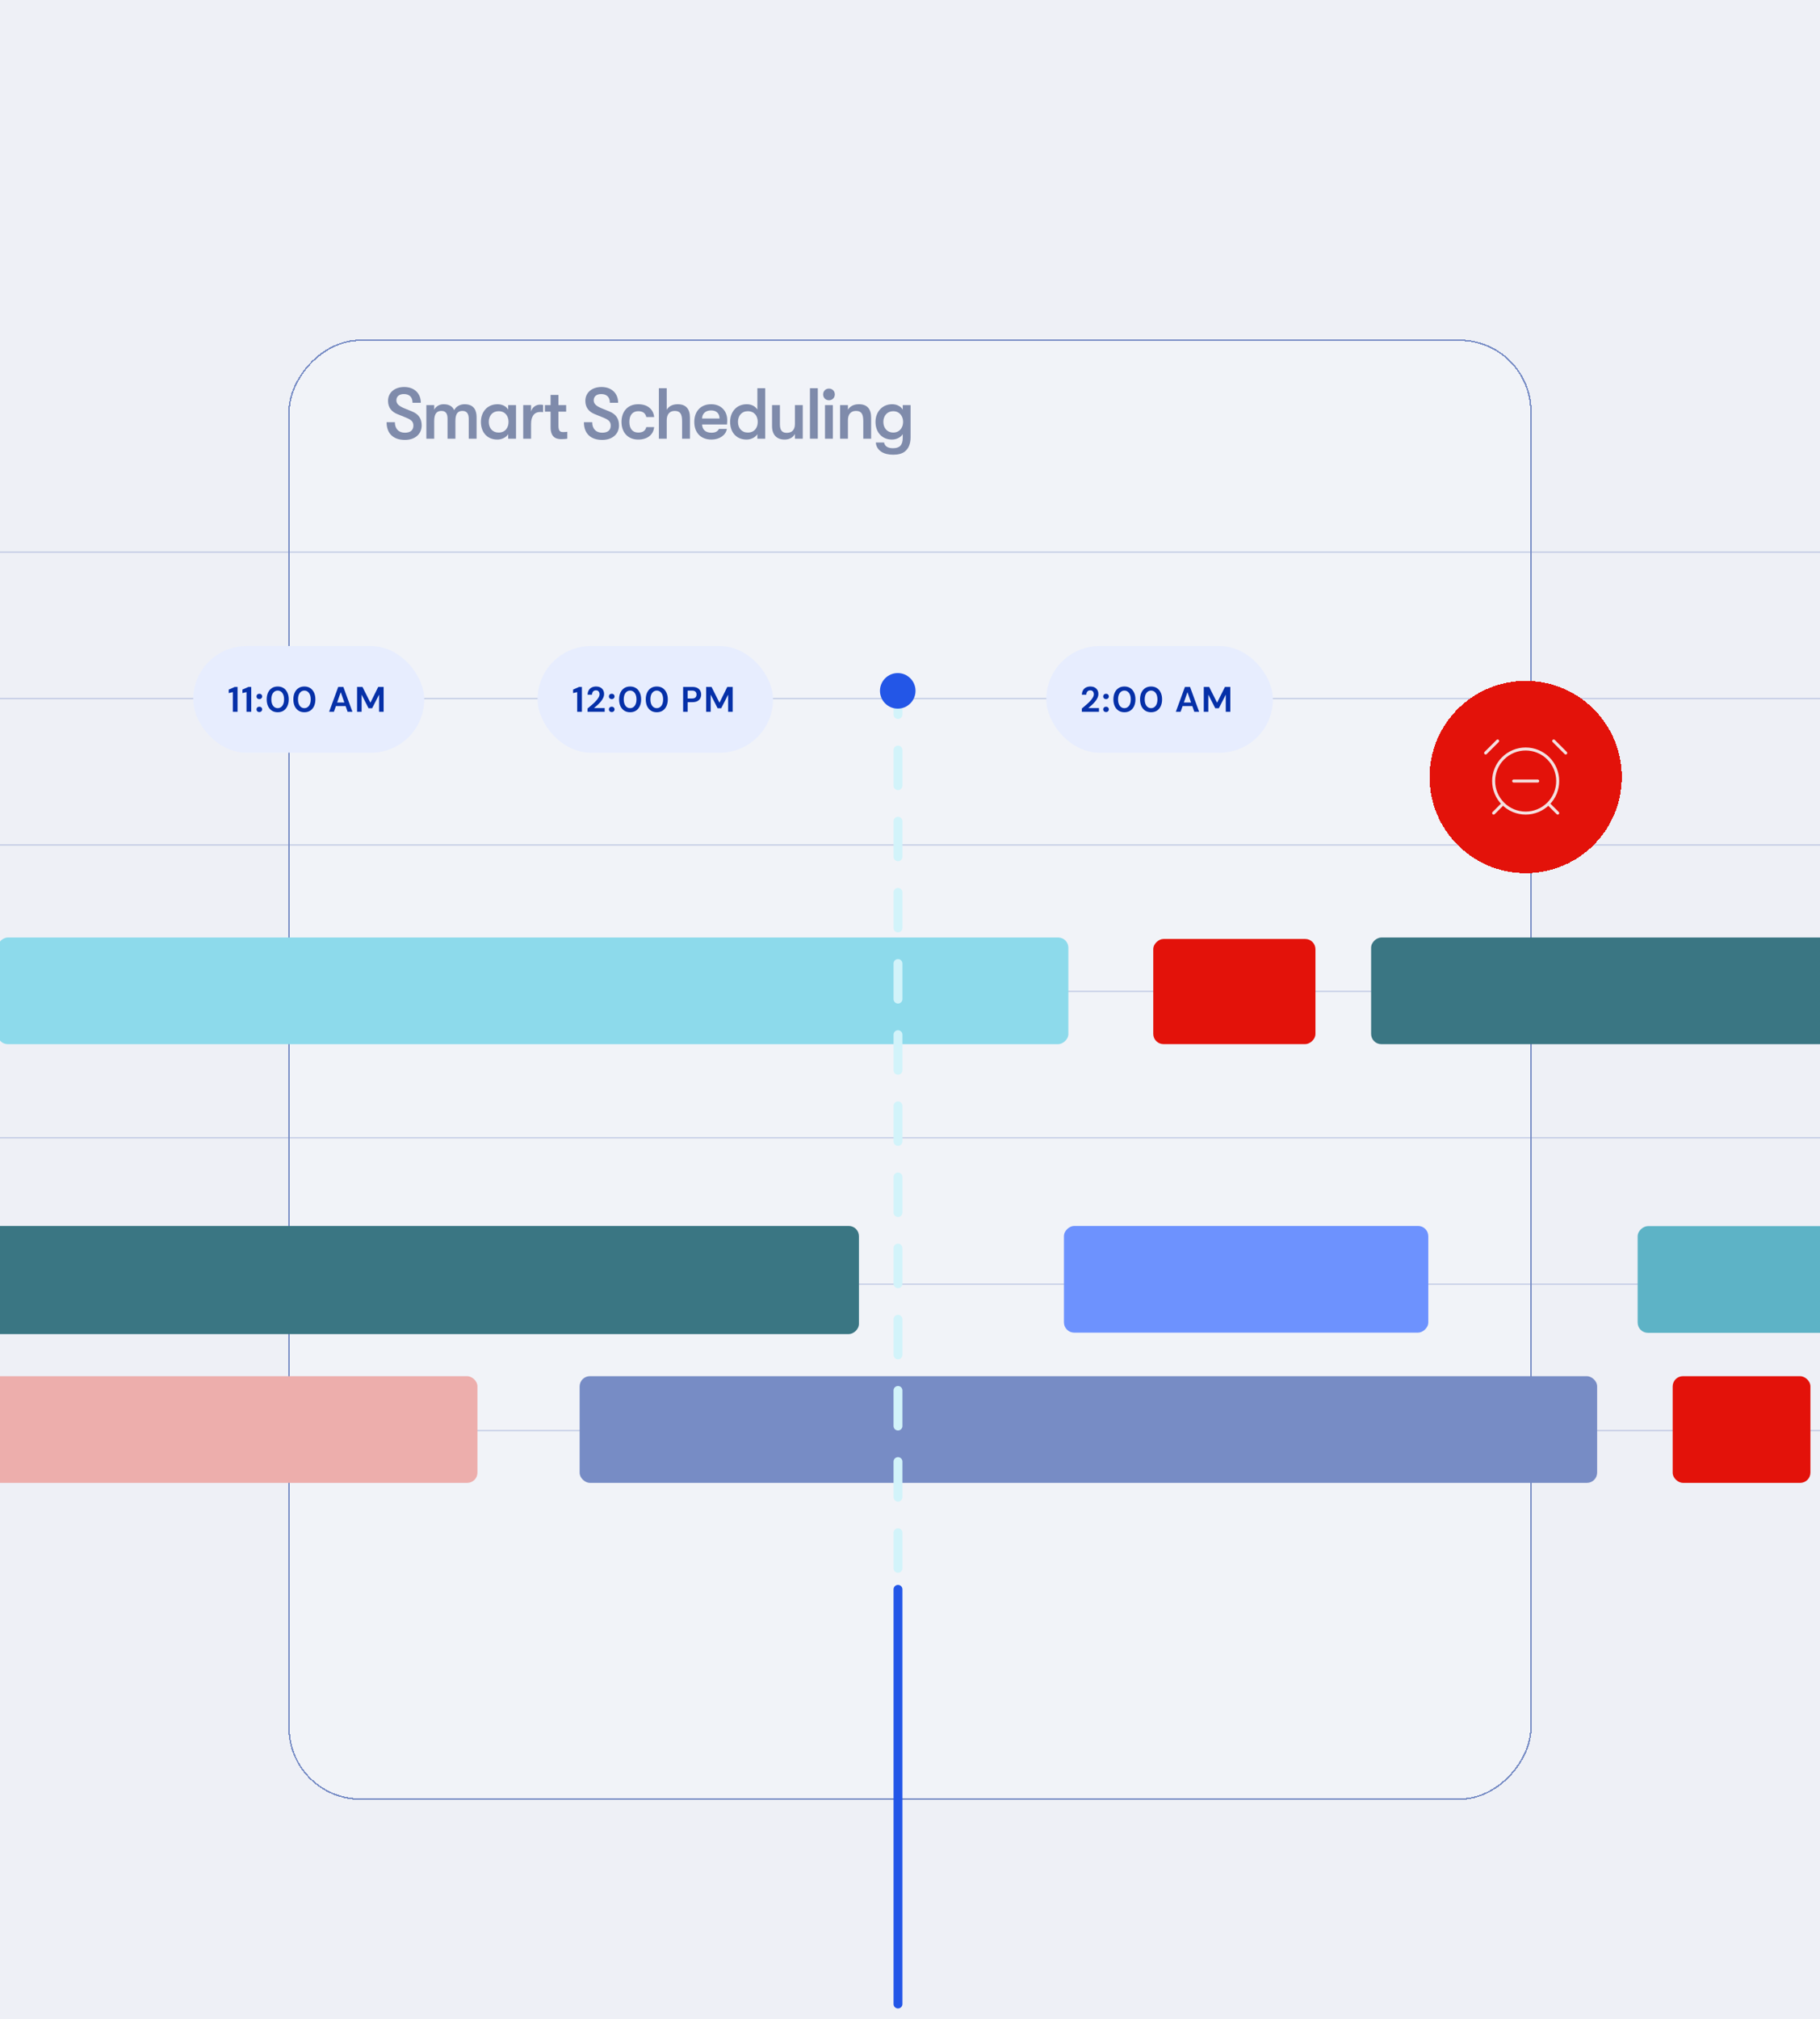 <svg width="606" height="672" viewBox="0 0 606 672" fill="none" xmlns="http://www.w3.org/2000/svg">
<g clip-path="url(#clip0_5475_37074)">
<rect width="606" height="672" fill="#EEF0F6"/>
<g filter="url(#filter0_d_5475_37074)">
<rect width="414" height="486" rx="24" transform="matrix(1 0 0 -1 96 579)" fill="white" fill-opacity="0.2" shape-rendering="crispEdges"/>
<rect x="0.25" y="-0.25" width="413.5" height="485.5" rx="23.75" transform="matrix(1 0 0 -1 96 578.5)" stroke="#778CC5" stroke-width="0.5" shape-rendering="crispEdges"/>
</g>
<g opacity="0.32">
<line x1="-14" y1="183.75" x2="611" y2="183.75" stroke="#778CC5" stroke-width="0.5"/>
<line x1="-14" y1="232.477" x2="611" y2="232.477" stroke="#778CC5" stroke-width="0.5"/>
<line x1="-14" y1="281.205" x2="611" y2="281.205" stroke="#778CC5" stroke-width="0.5"/>
<line x1="-14" y1="329.932" x2="611" y2="329.932" stroke="#778CC5" stroke-width="0.5"/>
<line x1="-14" y1="378.659" x2="611" y2="378.659" stroke="#778CC5" stroke-width="0.5"/>
<line x1="-14" y1="427.387" x2="611" y2="427.387" stroke="#778CC5" stroke-width="0.5"/>
<line x1="-14" y1="476.114" x2="611" y2="476.114" stroke="#778CC5" stroke-width="0.5"/>
</g>
<path opacity="0.6" d="M300.583 134.816H303.199V145.52C303.199 147.728 302.503 149.384 301.183 150.344C300.247 151.04 298.951 151.328 297.343 151.328C295.855 151.328 294.439 151.016 293.407 150.32C292.351 149.6 291.679 148.52 291.631 147.272H294.367C294.583 148.424 295.519 149.168 297.319 149.168C299.455 149.168 300.583 148.232 300.583 145.712V144.488C299.911 145.616 298.375 146.288 297.007 146.288C293.527 146.288 291.511 143.696 291.511 140.408C291.511 137.12 293.719 134.528 297.079 134.528C298.567 134.528 299.911 135.2 300.583 136.328V134.816ZM297.391 143.96C299.527 143.96 300.703 142.328 300.703 140.408C300.703 138.488 299.527 136.856 297.391 136.856C295.423 136.856 294.127 138.368 294.127 140.408C294.127 142.448 295.423 143.96 297.391 143.96Z" fill="#344679"/>
<path opacity="0.6" d="M279.717 146V134.816H282.333V136.376C283.029 135.176 284.325 134.528 285.981 134.528C288.669 134.528 290.061 136.04 290.061 138.968V146H287.445V140.168C287.445 137.792 286.821 136.76 284.997 136.76C283.293 136.76 282.333 137.888 282.333 139.856V146H279.717Z" fill="#344679"/>
<path opacity="0.6" d="M276.02 133.208C274.868 133.208 274.076 132.344 274.076 131.264C274.076 130.184 274.868 129.32 276.02 129.32C277.172 129.32 277.964 130.184 277.964 131.264C277.964 132.344 277.172 133.208 276.02 133.208ZM274.7 146V134.816H277.316V146H274.7Z" fill="#344679"/>
<path opacity="0.6" d="M269.684 146V129.2H272.3V146H269.684Z" fill="#344679"/>
<path opacity="0.6" d="M261.222 146.288C258.774 146.288 257.07 144.848 257.07 141.848V134.816H259.686V141.2C259.686 143 260.262 144.056 261.966 144.056C263.958 144.056 264.678 142.736 264.678 141.128V134.816H267.294V146H264.678V144.44C264.006 145.64 262.83 146.288 261.222 146.288Z" fill="#344679"/>
<path opacity="0.6" d="M252.179 129.2H254.795V146H252.179V144.488C251.507 145.616 249.971 146.288 248.603 146.288C245.003 146.288 243.107 143.696 243.107 140.408C243.107 137.12 245.195 134.528 248.675 134.528C250.163 134.528 251.507 135.2 252.179 136.328V129.2ZM248.987 143.96C251.219 143.96 252.299 142.328 252.299 140.408C252.299 138.488 251.219 136.856 248.987 136.856C246.947 136.856 245.723 138.368 245.723 140.408C245.723 142.448 246.947 143.96 248.987 143.96Z" fill="#344679"/>
<path opacity="0.6" d="M242.145 139.832C242.145 140.336 242.121 140.6 242.073 141.272H233.769C233.841 143.048 234.993 144.008 236.889 144.008C238.185 144.008 238.953 143.6 239.385 142.736H242.025C241.689 144.824 239.577 146.288 236.889 146.288C233.361 146.288 231.177 144.032 231.177 140.408C231.177 136.832 233.385 134.528 236.793 134.528C239.985 134.528 242.145 136.688 242.145 139.832ZM233.769 139.28H239.577C239.553 137.552 238.545 136.592 236.745 136.592C234.897 136.592 233.793 137.696 233.769 139.28Z" fill="#344679"/>
<path opacity="0.6" d="M225.647 134.528C228.335 134.528 229.727 136.04 229.727 138.968V146H227.111V140.168C227.111 137.792 226.487 136.76 224.663 136.76C222.959 136.76 221.999 137.888 221.999 139.856V146H219.383V129.2H221.999V136.376C222.695 135.176 223.991 134.528 225.647 134.528Z" fill="#344679"/>
<path opacity="0.6" d="M212.508 146.288C209.028 146.288 206.94 143.888 206.94 140.408C206.94 136.928 209.028 134.528 212.508 134.528C215.628 134.528 217.572 136.232 217.812 138.8H215.196C214.908 137.528 214.092 136.856 212.508 136.856C210.66 136.856 209.556 138.128 209.556 140.408C209.556 142.688 210.66 143.96 212.508 143.96C214.092 143.96 214.908 143.312 215.196 142.136H217.812C217.572 144.632 215.628 146.288 212.508 146.288Z" fill="#344679"/>
<path opacity="0.6" d="M200.541 146.408C196.653 146.408 194.421 144.272 194.421 140.504H197.181C197.181 142.688 198.429 144.008 200.517 144.008C202.341 144.008 203.349 143.168 203.349 141.656C203.349 140.384 202.749 139.736 200.853 138.968L198.117 137.864C196.005 137.048 194.901 135.536 194.901 133.4C194.901 130.664 197.109 128.792 200.277 128.792C203.613 128.792 205.821 130.88 205.821 134.048H203.061C203.061 132.2 202.053 131.144 200.181 131.144C198.597 131.144 197.685 131.96 197.685 133.232C197.685 134.384 198.501 135.152 200.469 135.944L202.941 136.952C205.053 137.816 206.109 139.304 206.109 141.584C206.109 144.464 203.877 146.408 200.541 146.408Z" fill="#344679"/>
<path opacity="0.6" d="M187.576 143.792C187.984 143.792 188.632 143.744 188.896 143.696V146C188.488 146.072 187.72 146.144 186.952 146.144C185.68 146.144 183.328 145.976 183.328 142.208V137H181.432V134.816H183.328V131.432H185.944V134.816H188.512V137H185.944V141.608C185.944 143.552 186.544 143.792 187.576 143.792Z" fill="#344679"/>
<path opacity="0.6" d="M174.214 146V134.816H176.83V136.976C177.238 135.392 178.582 134.672 179.806 134.672C180.214 134.672 180.55 134.696 180.838 134.768V137.168C180.43 137.12 180.214 137.12 179.806 137.12C177.958 137.12 176.83 138.512 176.83 141.056V146H174.214Z" fill="#344679"/>
<path opacity="0.6" d="M165.627 146.288C162.027 146.288 160.131 143.696 160.131 140.408C160.131 137.12 162.219 134.528 165.699 134.528C167.187 134.528 168.531 135.2 169.203 136.328V134.816H171.819V146H169.203V144.488C168.531 145.616 166.995 146.288 165.627 146.288ZM166.011 143.96C168.243 143.96 169.323 142.328 169.323 140.408C169.323 138.488 168.243 136.856 166.011 136.856C163.971 136.856 162.747 138.368 162.747 140.408C162.747 142.448 163.971 143.96 166.011 143.96Z" fill="#344679"/>
<path opacity="0.6" d="M141.962 146V134.816H144.578V136.376C145.058 135.344 146.234 134.528 147.698 134.528C149.738 134.528 150.746 135.416 151.226 136.52C151.754 135.392 153.074 134.528 154.658 134.528C158.018 134.528 158.69 136.832 158.69 138.92V146H156.074V139.424C156.074 137.576 155.354 136.76 153.986 136.76C152.666 136.76 151.634 137.408 151.634 140.072V146H149.018V139.4C149.018 137.552 148.346 136.76 146.978 136.76C145.658 136.76 144.578 137.408 144.578 140.072V146H141.962Z" fill="#344679"/>
<path opacity="0.6" d="M134.84 146.408C130.952 146.408 128.72 144.272 128.72 140.504H131.48C131.48 142.688 132.728 144.008 134.816 144.008C136.64 144.008 137.648 143.168 137.648 141.656C137.648 140.384 137.048 139.736 135.152 138.968L132.416 137.864C130.304 137.048 129.2 135.536 129.2 133.4C129.2 130.664 131.408 128.792 134.576 128.792C137.912 128.792 140.12 130.88 140.12 134.048H137.36C137.36 132.2 136.352 131.144 134.48 131.144C132.896 131.144 131.984 131.96 131.984 133.232C131.984 134.384 132.8 135.152 134.768 135.944L137.24 136.952C139.352 137.816 140.408 139.304 140.408 141.584C140.408 144.464 138.176 146.408 134.84 146.408Z" fill="#344679"/>
<rect x="639.32" y="312" width="35.507" height="182.783" rx="3.408" transform="rotate(90 639.32 312)" fill="#3A7683"/>
<rect width="35.507" height="181.973" rx="3.408" transform="matrix(3.82582e-08 1 1 -4.99418e-08 -23 458)" fill="#EDAEAC"/>
<rect x="475.575" y="408" width="35.507" height="121.315" rx="3.408" transform="rotate(90 475.575 408)" fill="#6D92FE"/>
<rect x="615.236" y="408.063" width="35.507" height="69.954" rx="3.408" transform="rotate(90 615.236 408.063)" fill="#5DB3C6"/>
<rect x="355.731" y="312" width="35.507" height="356.539" rx="3.408" transform="rotate(90 355.731 312)" fill="#8DDAEB"/>
<rect width="35.507" height="338.795" rx="3.408" transform="matrix(3.82582e-08 1 1 -4.99418e-08 193 458)" fill="#778CC5"/>
<rect x="286" y="408" width="36" height="300" rx="3.408" transform="rotate(90 286 408)" fill="#3A7683"/>
<rect x="438" y="312.492" width="35" height="54" rx="3.408" transform="rotate(90 438 312.492)" fill="#E3120A"/>
<rect width="35.507" height="45.863" rx="3.408" transform="matrix(5.30106e-08 1 1 -3.60435e-08 556.946 458)" fill="#E3120A"/>
<path d="M299 521.945L299 233.945" stroke="#D2F3FA" stroke-width="2.959" stroke-linecap="round" stroke-dasharray="11.84 11.84"/>
<path d="M299 666.945L299 528.945" stroke="#2356E7" stroke-width="2.959" stroke-linecap="round"/>
<circle cx="298.918" cy="229.918" r="5.918" fill="#2356E7"/>
<rect x="64.329" y="215" width="76.932" height="35.507" rx="17.753" fill="#E7EDFE"/>
<path d="M118.892 236.896V228.611H120.691L123.33 233.866L125.934 228.611H127.733V236.896H126.218V231.179L123.91 235.712H122.715L120.407 231.179V236.896H118.892Z" fill="#0530A8"/>
<path d="M109.586 236.896L112.616 228.611H114.321L117.351 236.896H115.741L115.078 234.978H111.847L111.172 236.896H109.586ZM112.261 233.795H114.664L113.457 230.351L112.261 233.795Z" fill="#0530A8"/>
<path d="M101.346 237.038C100.581 237.038 99.926 236.86 99.382 236.505C98.837 236.142 98.415 235.641 98.115 235.002C97.823 234.355 97.677 233.605 97.677 232.753C97.677 231.909 97.823 231.163 98.115 230.516C98.415 229.869 98.837 229.368 99.382 229.013C99.926 228.65 100.581 228.469 101.346 228.469C102.112 228.469 102.767 228.65 103.311 229.013C103.855 229.368 104.274 229.869 104.566 230.516C104.865 231.163 105.015 231.909 105.015 232.753C105.015 233.605 104.865 234.355 104.566 235.002C104.274 235.641 103.855 236.142 103.311 236.505C102.767 236.86 102.112 237.038 101.346 237.038ZM101.346 235.677C101.97 235.677 102.479 235.416 102.873 234.896C103.268 234.375 103.465 233.661 103.465 232.753C103.465 231.846 103.268 231.132 102.873 230.611C102.479 230.09 101.97 229.83 101.346 229.83C100.715 229.83 100.202 230.09 99.808 230.611C99.421 231.132 99.228 231.846 99.228 232.753C99.228 233.661 99.421 234.375 99.808 234.896C100.202 235.416 100.715 235.677 101.346 235.677Z" fill="#0530A8"/>
<path d="M92.47 237.038C91.704 237.038 91.05 236.86 90.505 236.505C89.961 236.142 89.538 235.641 89.239 235.002C88.947 234.355 88.801 233.605 88.801 232.753C88.801 231.909 88.947 231.163 89.239 230.516C89.538 229.869 89.961 229.368 90.505 229.013C91.05 228.65 91.704 228.469 92.47 228.469C93.235 228.469 93.89 228.65 94.434 229.013C94.979 229.368 95.397 229.869 95.689 230.516C95.989 231.163 96.139 231.909 96.139 232.753C96.139 233.605 95.989 234.355 95.689 235.002C95.397 235.641 94.979 236.142 94.434 236.505C93.89 236.86 93.235 237.038 92.47 237.038ZM92.47 235.677C93.093 235.677 93.602 235.416 93.997 234.896C94.391 234.375 94.588 233.661 94.588 232.753C94.588 231.846 94.391 231.132 93.997 230.611C93.602 230.09 93.093 229.83 92.47 229.83C91.839 229.83 91.326 230.09 90.931 230.611C90.545 231.132 90.351 231.846 90.351 232.753C90.351 233.661 90.545 234.375 90.931 234.896C91.326 235.416 91.839 235.677 92.47 235.677Z" fill="#0530A8"/>
<path d="M86.349 236.979C86.073 236.979 85.844 236.892 85.662 236.718C85.489 236.545 85.402 236.336 85.402 236.091C85.402 235.838 85.489 235.625 85.662 235.452C85.844 235.278 86.073 235.191 86.349 235.191C86.625 235.191 86.85 235.278 87.023 235.452C87.205 235.625 87.296 235.838 87.296 236.091C87.296 236.336 87.205 236.545 87.023 236.718C86.85 236.892 86.625 236.979 86.349 236.979ZM86.349 232.67C86.073 232.67 85.844 232.584 85.662 232.41C85.489 232.237 85.402 232.027 85.402 231.783C85.402 231.53 85.489 231.317 85.662 231.144C85.844 230.97 86.073 230.883 86.349 230.883C86.625 230.883 86.85 230.97 87.023 231.144C87.205 231.317 87.296 231.53 87.296 231.783C87.296 232.027 87.205 232.237 87.023 232.41C86.85 232.584 86.625 232.67 86.349 232.67Z" fill="#0530A8"/>
<path d="M82.079 236.896V230.339L80.718 230.658V229.499L82.719 228.611H83.653V236.896H82.079Z" fill="#0530A8"/>
<path d="M77.526 236.896V230.339L76.165 230.658V229.499L78.165 228.611H79.1V236.896H77.526Z" fill="#0530A8"/>
<rect x="178.986" y="215" width="78.411" height="35.507" rx="17.753" fill="#E7EDFE"/>
<path d="M235.12 236.896V228.611H236.919L239.558 233.866L242.162 228.611H243.961V236.896H242.446V231.179L240.138 235.712H238.943L236.635 231.179V236.896H235.12Z" fill="#0530A8"/>
<path d="M227.458 236.896V228.611H230.523C231.186 228.611 231.735 228.721 232.169 228.942C232.603 229.163 232.926 229.467 233.139 229.854C233.352 230.24 233.459 230.674 233.459 231.156C233.459 231.613 233.356 232.035 233.151 232.422C232.946 232.801 232.626 233.108 232.192 233.345C231.758 233.574 231.202 233.688 230.523 233.688H228.973V236.896H227.458ZM228.973 232.457H230.429C230.957 232.457 231.336 232.343 231.565 232.114C231.802 231.877 231.92 231.558 231.92 231.156C231.92 230.745 231.802 230.426 231.565 230.197C231.336 229.96 230.957 229.842 230.429 229.842H228.973V232.457Z" fill="#0530A8"/>
<path d="M218.685 237.038C217.919 237.038 217.264 236.86 216.72 236.505C216.176 236.142 215.753 235.641 215.454 235.002C215.162 234.355 215.016 233.605 215.016 232.753C215.016 231.909 215.162 231.163 215.454 230.516C215.753 229.869 216.176 229.368 216.72 229.013C217.264 228.65 217.919 228.469 218.685 228.469C219.45 228.469 220.105 228.65 220.649 229.013C221.194 229.368 221.612 229.869 221.904 230.516C222.204 231.163 222.354 231.909 222.354 232.753C222.354 233.605 222.204 234.355 221.904 235.002C221.612 235.641 221.194 236.142 220.649 236.505C220.105 236.86 219.45 237.038 218.685 237.038ZM218.685 235.677C219.308 235.677 219.817 235.416 220.211 234.896C220.606 234.375 220.803 233.661 220.803 232.753C220.803 231.846 220.606 231.132 220.211 230.611C219.817 230.09 219.308 229.83 218.685 229.83C218.053 229.83 217.541 230.09 217.146 230.611C216.759 231.132 216.566 231.846 216.566 232.753C216.566 233.661 216.759 234.375 217.146 234.896C217.541 235.416 218.053 235.677 218.685 235.677Z" fill="#0530A8"/>
<path d="M209.809 237.038C209.043 237.038 208.388 236.86 207.844 236.505C207.3 236.142 206.877 235.641 206.578 235.002C206.286 234.355 206.14 233.605 206.14 232.753C206.14 231.909 206.286 231.163 206.578 230.516C206.877 229.869 207.3 229.368 207.844 229.013C208.388 228.65 209.043 228.469 209.809 228.469C210.574 228.469 211.229 228.65 211.773 229.013C212.318 229.368 212.736 229.869 213.028 230.516C213.328 231.163 213.478 231.909 213.478 232.753C213.478 233.605 213.328 234.355 213.028 235.002C212.736 235.641 212.318 236.142 211.773 236.505C211.229 236.86 210.574 237.038 209.809 237.038ZM209.809 235.677C210.432 235.677 210.941 235.416 211.335 234.896C211.73 234.375 211.927 233.661 211.927 232.753C211.927 231.846 211.73 231.132 211.335 230.611C210.941 230.09 210.432 229.83 209.809 229.83C209.177 229.83 208.665 230.09 208.27 230.611C207.883 231.132 207.69 231.846 207.69 232.753C207.69 233.661 207.883 234.375 208.27 234.896C208.665 235.416 209.177 235.677 209.809 235.677Z" fill="#0530A8"/>
<path d="M203.687 236.979C203.411 236.979 203.182 236.892 203.001 236.718C202.827 236.545 202.74 236.336 202.74 236.091C202.74 235.838 202.827 235.625 203.001 235.452C203.182 235.278 203.411 235.191 203.687 235.191C203.963 235.191 204.188 235.278 204.362 235.452C204.543 235.625 204.634 235.838 204.634 236.091C204.634 236.336 204.543 236.545 204.362 236.718C204.188 236.892 203.963 236.979 203.687 236.979ZM203.687 232.67C203.411 232.67 203.182 232.584 203.001 232.41C202.827 232.237 202.74 232.027 202.74 231.783C202.74 231.53 202.827 231.317 203.001 231.144C203.182 230.97 203.411 230.883 203.687 230.883C203.963 230.883 204.188 230.97 204.362 231.144C204.543 231.317 204.634 231.53 204.634 231.783C204.634 232.027 204.543 232.237 204.362 232.41C204.188 232.584 203.963 232.67 203.687 232.67Z" fill="#0530A8"/>
<path d="M195.636 236.896V235.795C196.141 235.377 196.63 234.963 197.103 234.552C197.585 234.142 198.011 233.736 198.382 233.333C198.76 232.931 199.06 232.54 199.281 232.161C199.51 231.775 199.624 231.4 199.624 231.037C199.624 230.698 199.53 230.398 199.34 230.138C199.159 229.877 198.855 229.747 198.429 229.747C197.995 229.747 197.668 229.889 197.447 230.173C197.226 230.457 197.115 230.8 197.115 231.203H195.648C195.663 230.595 195.797 230.09 196.05 229.688C196.302 229.278 196.638 228.974 197.056 228.776C197.474 228.571 197.944 228.469 198.464 228.469C199.309 228.469 199.964 228.702 200.429 229.167C200.903 229.625 201.139 230.22 201.139 230.954C201.139 231.412 201.033 231.858 200.82 232.292C200.615 232.726 200.342 233.144 200.003 233.546C199.664 233.949 199.297 234.327 198.902 234.682C198.508 235.03 198.125 235.353 197.754 235.653H201.341V236.896H195.636Z" fill="#0530A8"/>
<path d="M192.183 236.896V230.339L190.822 230.658V229.499L192.822 228.611H193.757V236.896H192.183Z" fill="#0530A8"/>
<rect x="348.385" y="215" width="75.452" height="35.507" rx="17.753" fill="#E7EDFE"/>
<path d="M400.815 236.896V228.611H402.614L405.254 233.866L407.858 228.611H409.657V236.896H408.142V231.179L405.834 235.712H404.638L402.33 231.179V236.896H400.815Z" fill="#0530A8"/>
<path d="M391.511 236.896L394.541 228.611H396.245L399.275 236.896H397.665L397.002 234.978H393.771L393.097 236.896H391.511ZM394.186 233.795H396.588L395.381 230.351L394.186 233.795Z" fill="#0530A8"/>
<path d="M383.27 237.038C382.504 237.038 381.849 236.86 381.305 236.505C380.76 236.142 380.338 235.641 380.039 235.002C379.747 234.355 379.601 233.605 379.601 232.753C379.601 231.909 379.747 231.163 380.039 230.516C380.338 229.869 380.76 229.368 381.305 229.013C381.849 228.65 382.504 228.469 383.27 228.469C384.035 228.469 384.69 228.65 385.234 229.013C385.779 229.368 386.197 229.869 386.489 230.516C386.789 231.163 386.939 231.909 386.939 232.753C386.939 233.605 386.789 234.355 386.489 235.002C386.197 235.641 385.779 236.142 385.234 236.505C384.69 236.86 384.035 237.038 383.27 237.038ZM383.27 235.677C383.893 235.677 384.402 235.416 384.796 234.896C385.191 234.375 385.388 233.661 385.388 232.753C385.388 231.846 385.191 231.132 384.796 230.611C384.402 230.09 383.893 229.83 383.27 229.83C382.638 229.83 382.126 230.09 381.731 230.611C381.344 231.132 381.151 231.846 381.151 232.753C381.151 233.661 381.344 234.375 381.731 234.896C382.126 235.416 382.638 235.677 383.27 235.677Z" fill="#0530A8"/>
<path d="M374.394 237.038C373.628 237.038 372.973 236.86 372.429 236.505C371.885 236.142 371.462 235.641 371.163 235.002C370.871 234.355 370.725 233.605 370.725 232.753C370.725 231.909 370.871 231.163 371.163 230.516C371.462 229.869 371.885 229.368 372.429 229.013C372.973 228.65 373.628 228.469 374.394 228.469C375.159 228.469 375.814 228.65 376.358 229.013C376.903 229.368 377.321 229.869 377.613 230.516C377.913 231.163 378.063 231.909 378.063 232.753C378.063 233.605 377.913 234.355 377.613 235.002C377.321 235.641 376.903 236.142 376.358 236.505C375.814 236.86 375.159 237.038 374.394 237.038ZM374.394 235.677C375.017 235.677 375.526 235.416 375.92 234.896C376.315 234.375 376.512 233.661 376.512 232.753C376.512 231.846 376.315 231.132 375.92 230.611C375.526 230.09 375.017 229.83 374.394 229.83C373.762 229.83 373.25 230.09 372.855 230.611C372.468 231.132 372.275 231.846 372.275 232.753C372.275 233.661 372.468 234.375 372.855 234.896C373.25 235.416 373.762 235.677 374.394 235.677Z" fill="#0530A8"/>
<path d="M368.272 236.979C367.996 236.979 367.767 236.892 367.586 236.718C367.412 236.545 367.325 236.336 367.325 236.091C367.325 235.838 367.412 235.625 367.586 235.452C367.767 235.278 367.996 235.191 368.272 235.191C368.548 235.191 368.773 235.278 368.947 235.452C369.128 235.625 369.219 235.838 369.219 236.091C369.219 236.336 369.128 236.545 368.947 236.718C368.773 236.892 368.548 236.979 368.272 236.979ZM368.272 232.67C367.996 232.67 367.767 232.584 367.586 232.41C367.412 232.237 367.325 232.027 367.325 231.783C367.325 231.53 367.412 231.317 367.586 231.144C367.767 230.97 367.996 230.883 368.272 230.883C368.548 230.883 368.773 230.97 368.947 231.144C369.128 231.317 369.219 231.53 369.219 231.783C369.219 232.027 369.128 232.237 368.947 232.41C368.773 232.584 368.548 232.67 368.272 232.67Z" fill="#0530A8"/>
<path d="M360.221 236.896V235.795C360.726 235.377 361.215 234.963 361.688 234.552C362.17 234.142 362.596 233.736 362.967 233.333C363.345 232.931 363.645 232.54 363.866 232.161C364.095 231.775 364.209 231.4 364.209 231.037C364.209 230.698 364.115 230.398 363.925 230.138C363.744 229.877 363.44 229.747 363.014 229.747C362.58 229.747 362.252 229.889 362.032 230.173C361.811 230.457 361.7 230.8 361.7 231.203H360.233C360.248 230.595 360.382 230.09 360.635 229.688C360.887 229.278 361.223 228.974 361.641 228.776C362.059 228.571 362.529 228.469 363.049 228.469C363.894 228.469 364.549 228.702 365.014 229.167C365.488 229.625 365.724 230.22 365.724 230.954C365.724 231.412 365.618 231.858 365.405 232.292C365.2 232.726 364.927 233.144 364.588 233.546C364.249 233.949 363.882 234.327 363.487 234.682C363.093 235.03 362.71 235.353 362.339 235.653H365.925V236.896H360.221Z" fill="#0530A8"/>
<g filter="url(#filter1_d_5475_37074)">
<path d="M476 233C476 215.327 490.327 201 508 201C525.673 201 540 215.327 540 233C540 250.673 525.673 265 508 265C490.327 265 476 250.673 476 233Z" fill="#E3120A" shape-rendering="crispEdges"/>
<path d="M498.667 221L494.667 225M521.334 225L517.334 221M500 242.333L497.334 245M516 242.333L518.667 245M504 234.333H512M508 245C510.829 245 513.542 243.876 515.543 241.876C517.543 239.875 518.667 237.162 518.667 234.333C518.667 231.504 517.543 228.791 515.543 226.791C513.542 224.79 510.829 223.667 508 223.667C505.171 223.667 502.458 224.79 500.458 226.791C498.457 228.791 497.334 231.504 497.334 234.333C497.334 237.162 498.457 239.875 500.458 241.876C502.458 243.876 505.171 245 508 245Z" stroke="#F4E1E0" stroke-linecap="round" stroke-linejoin="round"/>
</g>
</g>
<defs>
<filter id="filter0_d_5475_37074" x="50" y="67" width="506" height="578" filterUnits="userSpaceOnUse" color-interpolation-filters="sRGB">
<feFlood flood-opacity="0" result="BackgroundImageFix"/>
<feColorMatrix in="SourceAlpha" type="matrix" values="0 0 0 0 0 0 0 0 0 0 0 0 0 0 0 0 0 0 127 0" result="hardAlpha"/>
<feMorphology radius="10" operator="erode" in="SourceAlpha" result="effect1_dropShadow_5475_37074"/>
<feOffset dy="20"/>
<feGaussianBlur stdDeviation="28"/>
<feComposite in2="hardAlpha" operator="out"/>
<feColorMatrix type="matrix" values="0 0 0 0 0 0 0 0 0 0 0 0 0 0 0 0 0 0 0.15 0"/>
<feBlend mode="normal" in2="BackgroundImageFix" result="effect1_dropShadow_5475_37074"/>
<feBlend mode="normal" in="SourceGraphic" in2="effect1_dropShadow_5475_37074" result="shape"/>
</filter>
<filter id="filter1_d_5475_37074" x="424.8" y="175.4" width="166.4" height="166.4" filterUnits="userSpaceOnUse" color-interpolation-filters="sRGB">
<feFlood flood-opacity="0" result="BackgroundImageFix"/>
<feColorMatrix in="SourceAlpha" type="matrix" values="0 0 0 0 0 0 0 0 0 0 0 0 0 0 0 0 0 0 127 0" result="hardAlpha"/>
<feMorphology radius="12.8" operator="erode" in="SourceAlpha" result="effect1_dropShadow_5475_37074"/>
<feOffset dy="25.6"/>
<feGaussianBlur stdDeviation="32"/>
<feComposite in2="hardAlpha" operator="out"/>
<feColorMatrix type="matrix" values="0 0 0 0 0 0 0 0 0 0 0 0 0 0 0 0 0 0 0.1 0"/>
<feBlend mode="normal" in2="BackgroundImageFix" result="effect1_dropShadow_5475_37074"/>
<feBlend mode="normal" in="SourceGraphic" in2="effect1_dropShadow_5475_37074" result="shape"/>
</filter>
<clipPath id="clip0_5475_37074">
<rect width="606" height="672" fill="white"/>
</clipPath>
</defs>
</svg>
